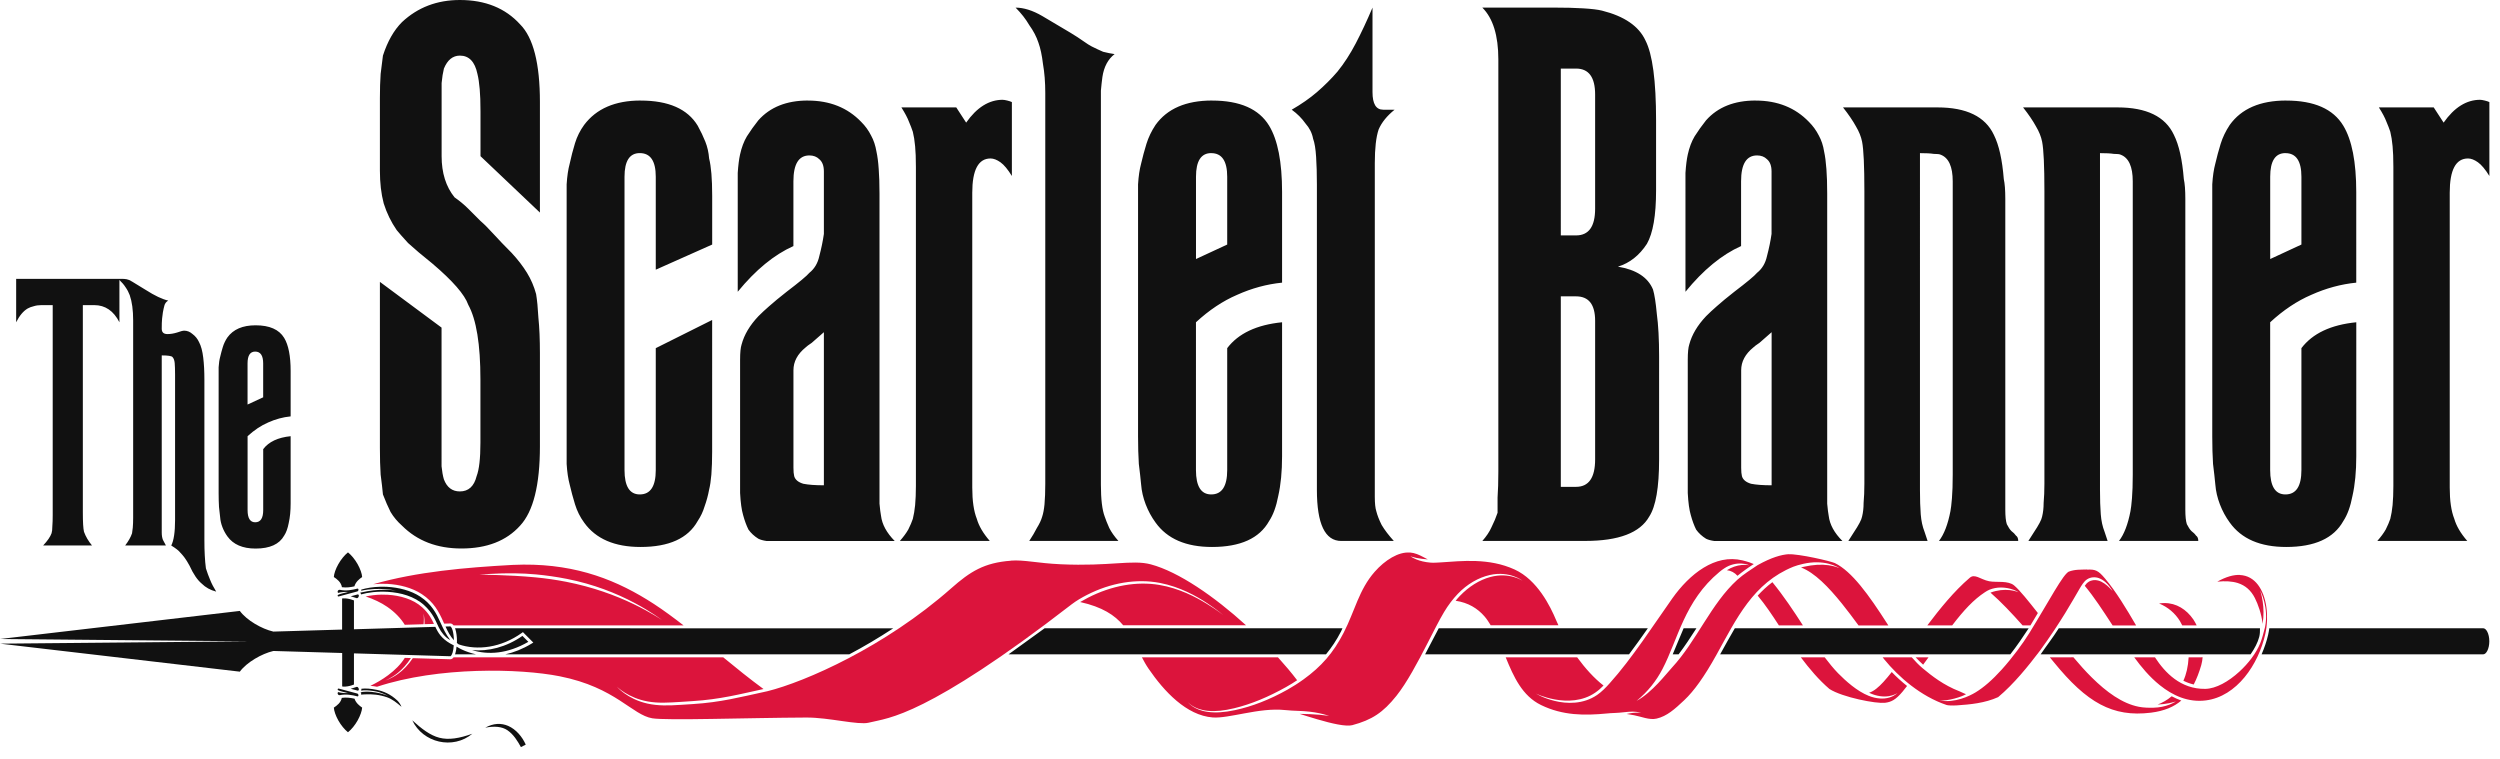<?xml version="1.0" encoding="UTF-8" standalone="no"?>
<svg xmlns="http://www.w3.org/2000/svg" width="280" height="85" viewBox="0 0 74.083 22.49">
  <style>
    path { fill: #111; }
    #banner { fill: #dc143c; }
  </style>
  <path id="wordmark" d="m 13.628,0 c -0.677,0 -1.249,0.218 -1.716,0.655 -0.241,0.241 -0.429,0.572 -0.565,0.993 -0.015,0.135 -0.038,0.316 -0.068,0.542 -0.015,0.211 -0.022,0.451 -0.022,0.722 v 2.145 c 0,0.361 0.037,0.685 0.113,0.971 0.09,0.286 0.218,0.549 0.384,0.79 0.06,0.075 0.173,0.203 0.338,0.384 0.181,0.166 0.421,0.369 0.722,0.61 0.602,0.512 0.956,0.918 1.061,1.219 0.241,0.437 0.361,1.174 0.361,2.213 v 1.874 c 0,0.467 -0.038,0.798 -0.113,0.993 -0.075,0.301 -0.241,0.452 -0.497,0.452 -0.226,0 -0.384,-0.12 -0.474,-0.361 -0.03,-0.105 -0.053,-0.233 -0.068,-0.384 V 13.23 9.708 L 11.257,8.353 v 4.922 c 0,0.301 0.007,0.564 0.022,0.79 0.03,0.226 0.053,0.421 0.068,0.587 0.075,0.196 0.151,0.369 0.226,0.519 0.09,0.151 0.204,0.286 0.339,0.406 0.452,0.452 1.038,0.677 1.761,0.677 0.753,0 1.333,-0.226 1.739,-0.677 0.391,-0.421 0.587,-1.204 0.587,-2.348 v -2.754 c 0,-0.421 -0.015,-0.775 -0.045,-1.061 -0.015,-0.286 -0.038,-0.52 -0.068,-0.7 C 15.825,8.489 15.735,8.278 15.615,8.083 15.494,7.887 15.344,7.691 15.163,7.496 14.952,7.285 14.772,7.097 14.621,6.931 14.471,6.766 14.343,6.638 14.237,6.547 L 13.876,6.186 C 13.756,6.066 13.62,5.953 13.469,5.848 13.214,5.532 13.086,5.125 13.086,4.628 V 3.003 2.461 c 0.015,-0.166 0.038,-0.308 0.068,-0.429 0.105,-0.256 0.263,-0.384 0.474,-0.384 0.271,0 0.444,0.181 0.519,0.542 0.03,0.12 0.053,0.271 0.068,0.452 0.015,0.166 0.023,0.384 0.023,0.655 V 4.628 L 15.999,6.299 V 3.025 c 0,-1.144 -0.196,-1.911 -0.587,-2.303 C 14.975,0.241 14.38,0 13.628,0 Z m 16.467,0.226 c 0.166,0.166 0.301,0.338 0.406,0.519 0.12,0.166 0.211,0.339 0.271,0.519 0.06,0.166 0.105,0.377 0.135,0.633 0.045,0.256 0.068,0.542 0.068,0.858 v 11.582 c 0,0.241 -0.008,0.444 -0.023,0.61 -0.015,0.151 -0.038,0.271 -0.068,0.361 -0.03,0.105 -0.083,0.218 -0.158,0.338 -0.06,0.12 -0.136,0.248 -0.226,0.384 h 2.642 c -0.12,-0.135 -0.211,-0.264 -0.271,-0.384 -0.06,-0.135 -0.105,-0.248 -0.135,-0.338 -0.075,-0.196 -0.113,-0.512 -0.113,-0.948 V 3.274 2.687 c 0.015,-0.166 0.03,-0.301 0.045,-0.407 0.045,-0.301 0.166,-0.526 0.361,-0.677 -0.105,-0.015 -0.219,-0.038 -0.339,-0.068 -0.105,-0.045 -0.218,-0.098 -0.338,-0.158 -0.06,-0.03 -0.143,-0.083 -0.249,-0.158 -0.105,-0.075 -0.233,-0.158 -0.383,-0.249 L 30.884,0.474 C 30.598,0.308 30.335,0.226 30.094,0.226 Z m 10.577,0 c -0.166,0.391 -0.332,0.745 -0.497,1.061 -0.166,0.316 -0.346,0.595 -0.542,0.836 -0.181,0.211 -0.384,0.414 -0.61,0.609 -0.211,0.181 -0.459,0.354 -0.745,0.519 0.166,0.12 0.301,0.256 0.407,0.407 0.12,0.135 0.196,0.286 0.226,0.451 0.045,0.12 0.075,0.301 0.09,0.542 0.015,0.226 0.023,0.497 0.023,0.813 v 9.054 c 0,1.008 0.241,1.513 0.722,1.513 h 1.558 c -0.151,-0.166 -0.271,-0.323 -0.361,-0.474 -0.075,-0.151 -0.128,-0.286 -0.158,-0.407 -0.03,-0.09 -0.045,-0.233 -0.045,-0.429 V 13.885 4.832 c 0,-0.437 0.037,-0.768 0.113,-0.994 0.09,-0.211 0.249,-0.406 0.474,-0.587 h -0.339 c -0.211,0 -0.316,-0.173 -0.316,-0.519 z m 3.255,0 c 0.316,0.316 0.474,0.828 0.474,1.535 v 12.214 c 0,0.301 -0.008,0.557 -0.023,0.768 v 0.452 c -0.045,0.135 -0.105,0.278 -0.18,0.429 -0.06,0.135 -0.151,0.271 -0.271,0.406 h 3.048 c 0.993,0 1.626,-0.241 1.897,-0.722 0.196,-0.301 0.293,-0.866 0.293,-1.693 V 10.566 c 0,-0.512 -0.023,-0.933 -0.068,-1.265 C 49.067,8.971 49.029,8.73 48.984,8.579 48.834,8.218 48.487,7.992 47.945,7.902 48.292,7.796 48.578,7.571 48.804,7.225 48.984,6.909 49.075,6.382 49.075,5.644 V 3.567 c 0,-1.174 -0.106,-1.965 -0.316,-2.371 -0.196,-0.421 -0.624,-0.715 -1.287,-0.881 -0.12,-0.03 -0.308,-0.053 -0.564,-0.068 -0.241,-0.015 -0.527,-0.022 -0.858,-0.022 z m 2.325,1.806 h 0.452 c 0.376,0 0.565,0.256 0.565,0.767 v 3.387 c 0,0.527 -0.189,0.79 -0.565,0.79 H 46.252 Z M 29.714,2.957 c -0.406,0 -0.768,0.226 -1.084,0.677 L 28.337,3.183 h -1.626 c 0.105,0.166 0.181,0.308 0.226,0.429 0.045,0.105 0.083,0.203 0.113,0.294 0.03,0.12 0.053,0.263 0.068,0.429 0.015,0.151 0.023,0.354 0.023,0.61 v 9.46 c 0,0.211 -0.008,0.399 -0.023,0.565 -0.015,0.151 -0.038,0.286 -0.068,0.406 -0.03,0.09 -0.075,0.196 -0.135,0.316 -0.06,0.105 -0.143,0.218 -0.249,0.338 h 2.664 c -0.196,-0.226 -0.324,-0.444 -0.384,-0.655 -0.09,-0.226 -0.135,-0.534 -0.135,-0.926 V 5.712 c 0,-0.677 0.181,-1.016 0.542,-1.016 0.09,0 0.188,0.038 0.294,0.113 0.105,0.075 0.218,0.211 0.338,0.406 V 3.025 c -0.03,-0.015 -0.075,-0.03 -0.135,-0.045 -0.06,-0.015 -0.105,-0.022 -0.135,-0.022 z m 43.783,0 c -0.406,0 -0.768,0.226 -1.084,0.677 l -0.294,-0.452 h -1.625 c 0.105,0.166 0.181,0.308 0.226,0.429 0.045,0.105 0.083,0.203 0.113,0.294 0.03,0.12 0.053,0.263 0.068,0.429 0.015,0.151 0.023,0.354 0.023,0.61 v 9.46 c 0,0.211 -0.008,0.399 -0.023,0.565 -0.015,0.151 -0.038,0.286 -0.068,0.406 -0.03,0.09 -0.075,0.196 -0.135,0.316 -0.06,0.105 -0.143,0.218 -0.249,0.338 h 2.664 c -0.196,-0.226 -0.324,-0.444 -0.384,-0.655 -0.09,-0.226 -0.135,-0.534 -0.135,-0.926 V 5.712 c 0,-0.677 0.18,-1.016 0.542,-1.016 0.09,0 0.188,0.038 0.294,0.113 0.105,0.075 0.219,0.211 0.339,0.406 V 3.025 c -0.03,-0.015 -0.075,-0.03 -0.135,-0.045 -0.06,-0.015 -0.105,-0.022 -0.135,-0.022 z m -54.516,0.022 c -0.753,0 -1.309,0.241 -1.671,0.722 -0.12,0.166 -0.211,0.346 -0.271,0.542 -0.06,0.196 -0.113,0.399 -0.158,0.609 -0.045,0.166 -0.075,0.369 -0.09,0.61 v 0.813 6.66 0.813 c 0.015,0.241 0.045,0.444 0.09,0.61 0.045,0.196 0.098,0.391 0.158,0.587 0.06,0.196 0.15,0.377 0.271,0.542 0.346,0.482 0.903,0.722 1.671,0.722 0.843,0 1.407,-0.256 1.693,-0.768 0.09,-0.135 0.158,-0.278 0.203,-0.429 0.06,-0.166 0.105,-0.331 0.135,-0.497 0.03,-0.12 0.053,-0.271 0.068,-0.452 0.015,-0.196 0.023,-0.422 0.023,-0.677 V 9.482 l -1.671,0.835 v 3.613 c 0,0.482 -0.158,0.722 -0.474,0.722 -0.301,0 -0.452,-0.241 -0.452,-0.722 V 5.237 c 0,-0.467 0.151,-0.7 0.452,-0.7 0.316,0 0.474,0.233 0.474,0.7 V 7.992 L 21.104,7.247 V 5.802 c 0,-0.256 -0.008,-0.474 -0.023,-0.655 -0.015,-0.181 -0.038,-0.331 -0.068,-0.452 C 20.999,4.515 20.961,4.349 20.901,4.199 20.841,4.048 20.766,3.89 20.675,3.725 20.374,3.228 19.81,2.98 18.982,2.98 Z m 4.958,0 c -0.632,0 -1.121,0.196 -1.468,0.587 -0.12,0.151 -0.233,0.308 -0.338,0.474 -0.09,0.151 -0.158,0.331 -0.204,0.542 -0.03,0.135 -0.053,0.316 -0.068,0.542 V 5.915 8.646 C 22.39,7.999 22.939,7.548 23.511,7.292 V 5.373 c 0,-0.512 0.158,-0.767 0.474,-0.767 0.12,0 0.218,0.037 0.294,0.113 0.09,0.075 0.135,0.196 0.135,0.361 v 1.852 c -0.03,0.211 -0.075,0.429 -0.135,0.655 -0.045,0.211 -0.143,0.376 -0.294,0.497 -0.075,0.09 -0.301,0.278 -0.677,0.564 -0.211,0.166 -0.383,0.308 -0.519,0.429 -0.12,0.105 -0.226,0.203 -0.316,0.294 -0.256,0.271 -0.421,0.55 -0.497,0.836 -0.03,0.09 -0.045,0.241 -0.045,0.452 v 0.79 2.1 1.061 c 0.015,0.286 0.045,0.504 0.09,0.655 0.045,0.166 0.098,0.309 0.158,0.429 0.075,0.105 0.173,0.196 0.294,0.271 0.06,0.03 0.143,0.053 0.248,0.068 h 0.384 3.409 C 26.273,15.789 26.138,15.54 26.107,15.284 26.092,15.209 26.077,15.089 26.062,14.923 V 14.246 5.734 c 0,-0.286 -0.008,-0.527 -0.023,-0.722 C 26.025,4.801 26.002,4.628 25.972,4.492 25.942,4.312 25.889,4.154 25.814,4.018 25.739,3.868 25.641,3.732 25.52,3.612 25.114,3.19 24.587,2.98 23.94,2.98 Z m 11.975,0 c -0.768,0 -1.325,0.241 -1.671,0.722 -0.12,0.181 -0.211,0.369 -0.271,0.564 -0.06,0.196 -0.113,0.391 -0.158,0.587 -0.045,0.166 -0.075,0.369 -0.09,0.61 v 0.813 6.66 c 0,0.301 0.008,0.572 0.023,0.813 0.03,0.241 0.053,0.444 0.068,0.61 0.015,0.196 0.06,0.391 0.135,0.587 0.075,0.196 0.173,0.377 0.294,0.542 0.346,0.482 0.903,0.722 1.671,0.722 0.843,0 1.407,-0.256 1.693,-0.768 0.12,-0.181 0.211,-0.429 0.271,-0.745 0.075,-0.331 0.113,-0.723 0.113,-1.174 V 9.55 c -0.753,0.075 -1.295,0.331 -1.626,0.767 v 3.613 c 0,0.482 -0.158,0.722 -0.474,0.722 -0.301,0 -0.452,-0.241 -0.452,-0.722 V 9.55 c 0.391,-0.361 0.798,-0.632 1.22,-0.813 0.436,-0.196 0.881,-0.316 1.332,-0.361 V 5.689 c 0,-0.888 -0.128,-1.543 -0.384,-1.964 -0.301,-0.497 -0.866,-0.745 -1.693,-0.745 z m 16.11,0 c -0.632,0 -1.121,0.196 -1.468,0.587 -0.12,0.151 -0.233,0.308 -0.338,0.474 -0.09,0.151 -0.158,0.331 -0.204,0.542 -0.03,0.135 -0.053,0.316 -0.068,0.542 V 5.915 8.646 c 0.527,-0.647 1.077,-1.099 1.648,-1.354 V 5.373 c 0,-0.512 0.158,-0.767 0.474,-0.767 0.12,0 0.218,0.037 0.294,0.113 0.09,0.075 0.135,0.196 0.135,0.361 v 1.852 c -0.03,0.211 -0.075,0.429 -0.135,0.655 -0.045,0.211 -0.143,0.376 -0.294,0.497 -0.075,0.09 -0.301,0.278 -0.677,0.564 -0.211,0.166 -0.384,0.308 -0.519,0.429 -0.12,0.105 -0.226,0.203 -0.316,0.294 -0.256,0.271 -0.421,0.55 -0.497,0.836 -0.03,0.09 -0.045,0.241 -0.045,0.452 v 0.79 2.1 1.061 c 0.015,0.286 0.045,0.504 0.09,0.655 0.045,0.166 0.098,0.309 0.158,0.429 0.075,0.105 0.173,0.196 0.294,0.271 0.06,0.03 0.143,0.053 0.249,0.068 h 0.383 3.41 c -0.241,-0.241 -0.377,-0.489 -0.407,-0.745 -0.015,-0.075 -0.03,-0.196 -0.045,-0.361 V 14.246 5.734 c 0,-0.286 -0.008,-0.527 -0.023,-0.722 -0.015,-0.211 -0.038,-0.384 -0.068,-0.519 C 54.027,4.312 53.974,4.154 53.899,4.018 53.823,3.868 53.725,3.732 53.605,3.612 53.199,3.19 52.672,2.98 52.025,2.98 Z m 15.723,0 c -0.768,0 -1.325,0.241 -1.671,0.722 -0.12,0.181 -0.211,0.369 -0.271,0.564 -0.06,0.196 -0.113,0.391 -0.158,0.587 -0.045,0.166 -0.075,0.369 -0.09,0.61 v 0.813 6.66 c 0,0.301 0.008,0.572 0.023,0.813 0.03,0.241 0.053,0.444 0.068,0.61 0.015,0.196 0.06,0.391 0.135,0.587 0.075,0.196 0.173,0.377 0.294,0.542 0.346,0.482 0.903,0.722 1.671,0.722 0.843,0 1.407,-0.256 1.693,-0.768 0.12,-0.181 0.211,-0.429 0.271,-0.745 0.075,-0.331 0.113,-0.723 0.113,-1.174 V 9.55 c -0.753,0.075 -1.295,0.331 -1.626,0.767 v 3.613 c 0,0.482 -0.158,0.722 -0.474,0.722 -0.301,0 -0.452,-0.241 -0.452,-0.722 V 9.55 c 0.391,-0.361 0.798,-0.632 1.219,-0.813 0.437,-0.196 0.881,-0.316 1.332,-0.361 V 5.689 c 0,-0.888 -0.128,-1.543 -0.384,-1.964 C 69.14,3.228 68.576,2.98 67.748,2.98 Z M 54.615,3.183 c 0.166,0.211 0.294,0.399 0.384,0.564 0.09,0.151 0.151,0.301 0.181,0.452 0.045,0.226 0.068,0.715 0.068,1.468 v 8.67 c 0,0.211 -0.008,0.399 -0.023,0.565 0,0.151 -0.015,0.286 -0.045,0.406 -0.015,0.09 -0.098,0.249 -0.249,0.474 l -0.158,0.248 h 2.348 l -0.09,-0.271 c -0.06,-0.151 -0.098,-0.324 -0.113,-0.519 -0.015,-0.196 -0.023,-0.436 -0.023,-0.722 V 4.538 c 0.181,0 0.316,0.007 0.406,0.022 0.105,0 0.174,0.008 0.204,0.023 0.241,0.09 0.361,0.354 0.361,0.79 v 8.692 c 0,0.286 -0.008,0.52 -0.023,0.7 -0.015,0.181 -0.03,0.308 -0.045,0.383 -0.075,0.391 -0.188,0.685 -0.339,0.881 h 2.348 c 0,-0.075 -0.023,-0.128 -0.068,-0.158 -0.03,-0.045 -0.075,-0.09 -0.135,-0.135 -0.045,-0.045 -0.09,-0.113 -0.135,-0.203 -0.03,-0.09 -0.045,-0.233 -0.045,-0.429 V 6.773 5.892 c 0,-0.256 -0.015,-0.452 -0.045,-0.587 -0.045,-0.572 -0.143,-1.008 -0.294,-1.309 C 58.83,3.454 58.273,3.183 57.415,3.183 Z m 5.336,0 c 0.166,0.211 0.293,0.399 0.383,0.564 0.09,0.151 0.151,0.301 0.181,0.452 0.045,0.226 0.068,0.715 0.068,1.468 v 8.67 c 0,0.211 -0.008,0.399 -0.023,0.565 0,0.151 -0.015,0.286 -0.045,0.406 -0.015,0.09 -0.098,0.249 -0.249,0.474 l -0.158,0.248 h 2.348 l -0.09,-0.271 c -0.06,-0.151 -0.098,-0.324 -0.113,-0.519 -0.015,-0.196 -0.023,-0.436 -0.023,-0.722 V 4.538 c 0.181,0 0.316,0.007 0.407,0.022 0.105,0 0.173,0.008 0.203,0.023 0.241,0.09 0.361,0.354 0.361,0.79 v 8.692 c 0,0.286 -0.008,0.52 -0.023,0.7 -0.015,0.181 -0.03,0.308 -0.045,0.383 -0.075,0.391 -0.188,0.685 -0.339,0.881 h 2.349 c 0,-0.075 -0.023,-0.128 -0.068,-0.158 -0.03,-0.045 -0.076,-0.09 -0.136,-0.135 -0.045,-0.045 -0.09,-0.113 -0.135,-0.203 -0.03,-0.09 -0.045,-0.233 -0.045,-0.429 V 6.773 5.892 c 0,-0.256 -0.015,-0.452 -0.045,-0.587 -0.045,-0.572 -0.143,-1.008 -0.294,-1.309 C 64.166,3.454 63.609,3.183 62.751,3.183 Z M 35.892,4.538 c 0.316,0 0.474,0.233 0.474,0.7 v 2.009 L 35.441,7.676 V 5.237 c 0,-0.467 0.151,-0.7 0.452,-0.7 z m 31.833,0 c 0.316,0 0.474,0.233 0.474,0.7 v 2.009 L 67.274,7.676 V 5.237 c 0,-0.467 0.151,-0.7 0.452,-0.7 z M 0.478,8.263 v 1.287 c 0.098,-0.196 0.211,-0.331 0.339,-0.407 0.053,-0.03 0.113,-0.053 0.18,-0.068 C 1.065,9.053 1.14,9.042 1.223,9.042 h 0.338 v 6.22 c 0,0.128 -0.003,0.241 -0.011,0.338 0,0.09 -0.008,0.158 -0.023,0.203 -0.038,0.105 -0.121,0.226 -0.249,0.361 H 2.725 C 2.62,16.037 2.54,15.902 2.488,15.759 2.465,15.661 2.454,15.469 2.454,15.183 V 9.042 h 0.339 c 0.324,0 0.572,0.169 0.745,0.508 V 8.297 c 0.074,0.071 0.136,0.143 0.181,0.214 0.053,0.075 0.094,0.154 0.125,0.237 0.068,0.196 0.101,0.444 0.101,0.745 v 5.848 c 0,0.113 -0.004,0.211 -0.011,0.294 -0.007,0.075 -0.015,0.131 -0.022,0.169 -0.038,0.113 -0.106,0.233 -0.204,0.361 h 1.208 c -0.03,-0.053 -0.06,-0.109 -0.09,-0.169 -0.023,-0.06 -0.034,-0.132 -0.034,-0.214 v -5.25 c 0.181,0 0.286,0.016 0.316,0.046 0.038,0.038 0.06,0.097 0.068,0.18 0.007,0.083 0.011,0.197 0.011,0.34 v 4.312 c 3.1e-6,0.354 -0.037,0.605 -0.113,0.756 0.135,0.083 0.226,0.154 0.271,0.214 0.038,0.038 0.079,0.086 0.124,0.146 0.045,0.06 0.094,0.14 0.147,0.238 0.113,0.248 0.233,0.425 0.361,0.531 0.113,0.113 0.256,0.192 0.429,0.237 -0.075,-0.12 -0.136,-0.238 -0.181,-0.351 -0.045,-0.105 -0.086,-0.218 -0.124,-0.338 -0.015,-0.113 -0.027,-0.24 -0.034,-0.383 -0.008,-0.135 -0.011,-0.286 -0.011,-0.451 v -4.753 c 0,-0.248 -0.011,-0.467 -0.034,-0.655 C 5.999,10.405 5.958,10.25 5.897,10.137 5.852,10.04 5.788,9.96 5.706,9.9 5.63,9.832 5.547,9.799 5.457,9.799 c -0.038,0 -0.109,0.018 -0.214,0.056 -0.098,0.03 -0.192,0.045 -0.282,0.045 -0.113,0 -0.169,-0.053 -0.169,-0.158 0,-0.128 0.003,-0.229 0.011,-0.304 0.007,-0.075 0.015,-0.136 0.023,-0.181 0.015,-0.083 0.03,-0.15 0.045,-0.203 0.015,-0.06 0.052,-0.109 0.113,-0.147 C 4.81,8.869 4.588,8.764 4.317,8.591 L 3.911,8.343 c -0.06,-0.038 -0.113,-0.06 -0.158,-0.068 -0.045,-0.008 -0.094,-0.012 -0.147,-0.012 h -0.069 z M 46.252,8.782 h 0.452 c 0.376,0 0.565,0.241 0.565,0.723 v 4.109 c 0,0.542 -0.189,0.813 -0.565,0.813 H 46.252 Z M 7.573,9.64 c -0.384,0 -0.663,0.12 -0.836,0.361 -0.06,0.09 -0.105,0.184 -0.135,0.282 -0.03,0.098 -0.056,0.196 -0.079,0.294 -0.023,0.083 -0.037,0.184 -0.045,0.305 v 0.406 3.33 c 0,0.151 0.004,0.286 0.011,0.407 0.015,0.12 0.026,0.222 0.034,0.305 0.007,0.098 0.03,0.196 0.068,0.294 0.038,0.098 0.087,0.188 0.147,0.271 0.173,0.241 0.452,0.361 0.836,0.361 0.421,0 0.703,-0.128 0.846,-0.384 0.06,-0.09 0.105,-0.215 0.135,-0.373 0.038,-0.166 0.057,-0.361 0.057,-0.587 v -1.986 c -0.376,0.038 -0.647,0.165 -0.813,0.383 v 1.807 c 0,0.241 -0.079,0.361 -0.237,0.361 -0.151,0 -0.226,-0.12 -0.226,-0.361 v -2.19 c 0.196,-0.181 0.399,-0.316 0.61,-0.407 0.218,-0.098 0.44,-0.158 0.666,-0.18 v -1.344 c 0,-0.444 -0.064,-0.771 -0.192,-0.982 C 8.269,9.764 7.987,9.64 7.573,9.64 Z M 24.414,9.843 v 4.538 c -0.256,0 -0.459,-0.015 -0.609,-0.045 -0.151,-0.045 -0.241,-0.12 -0.271,-0.226 -0.015,-0.06 -0.022,-0.143 -0.022,-0.248 v -0.384 -2.506 c 0,-0.256 0.12,-0.481 0.361,-0.677 0.03,-0.03 0.09,-0.075 0.18,-0.135 0.09,-0.075 0.211,-0.181 0.361,-0.316 z m 28.085,0 v 4.538 c -0.256,0 -0.459,-0.015 -0.609,-0.045 -0.151,-0.045 -0.241,-0.12 -0.271,-0.226 -0.015,-0.06 -0.022,-0.143 -0.022,-0.248 v -0.384 -2.506 c 0,-0.256 0.12,-0.481 0.361,-0.677 0.03,-0.03 0.09,-0.075 0.18,-0.135 0.09,-0.075 0.211,-0.181 0.361,-0.316 z M 7.561,10.419 c 0.158,0 0.237,0.117 0.237,0.35 v 1.005 L 7.335,11.988 v -1.219 c 0,-0.233 0.075,-0.35 0.226,-0.35 z m 2.75,5.95 c -0.103,0.082 -0.207,0.21 -0.285,0.348 -0.08,0.141 -0.129,0.286 -0.134,0.382 0.044,0.029 0.097,0.066 0.144,0.116 0.046,0.049 0.084,0.111 0.096,0.186 0.129,0.018 0.249,0.002 0.369,-0.025 0.039,-0.134 0.147,-0.22 0.23,-0.276 -0.005,-0.096 -0.055,-0.241 -0.135,-0.383 -0.078,-0.138 -0.182,-0.266 -0.285,-0.348 z m 0.745,0.943 v 5.29e-4 c 7.94e-4,-2.3e-4 0.002,-2.17e-4 0.003,-5.29e-4 -7.94e-4,9e-5 -0.002,-7.9e-5 -0.003,0 z m 0.204,0.075 v 5.29e-4 c -0.207,0.006 -0.399,0.037 -0.554,0.084 2.64e-4,0.011 -7.94e-4,0.023 -0.004,0.034 0.529,-0.117 1.031,-0.005 1.031,-0.005 0,0 -0.131,-0.021 -0.328,-0.023 -0.209,-0.002 -0.447,0.02 -0.714,0.081 -0.006,0.001 -0.011,0.003 -0.017,0.004 v 5.29e-4 c 0.015,0.015 0.021,0.035 0.026,0.051 0.197,-0.056 0.479,-0.095 0.793,-0.076 0.378,0.024 0.785,0.13 1.077,0.397 0.271,0.248 0.34,0.473 0.434,0.661 0.064,0.13 0.19,0.3 0.336,0.37 -0.118,-0.155 -0.209,-0.34 -0.289,-0.519 -0.122,-0.271 -0.261,-0.544 -0.599,-0.767 -0.277,-0.182 -0.636,-0.271 -0.98,-0.29 -0.072,-0.004 -0.143,-0.004 -0.212,-0.003 z m -0.664,0.055 c -0.164,0.041 -0.335,0.077 -0.531,0.036 -0.059,-0.002 -0.079,0.074 -0.041,0.092 0.04,-0.015 0.081,-0.018 0.115,-0.022 0.099,-0.012 0.173,-0.005 0.173,-0.005 0,0 -0.072,0.015 -0.166,0.041 -0.042,0.012 -0.091,0.023 -0.129,0.044 -0.009,0.005 -0.012,0.014 -0.012,0.022 2.4e-5,0.001 -2.3e-5,0.001 0,0.002 5.3e-4,0.015 0.013,0.029 0.032,0.023 l 0.55,-0.148 c 0.046,-0.013 0.047,-0.084 0.01,-0.084 z m 0.006,0.172 -0.211,0.057 c 0.02,0.005 0.038,0.01 0.055,0.016 0.039,0.014 0.109,0.036 0.127,0.04 0.051,0.004 0.09,-0.107 0.029,-0.113 z m 0.231,0.06 v 5.3e-4 c 2.59e-4,-6.1e-5 7.94e-4,5.8e-5 0.001,0 -2.64e-4,-1.22e-4 -7.94e-4,-2.28e-4 -0.001,-5.3e-4 z m -0.671,0.056 v 5.29e-4 l -0.025,0.007 v 0.919 l -2.036,0.06 -0.006,-0.001 C 7.757,18.637 7.312,18.384 7.106,18.104 L 5.1673124e-4,18.936 7.389,19.005 0,19.074 7.106,19.904 c 0.206,-0.279 0.652,-0.533 0.991,-0.612 l 0.006,-0.001 2.036,0.06 v 0.989 l 0.025,0.007 c 0.103,0.005 0.189,-0.016 0.258,-0.038 0.024,-0.008 0.046,-0.016 0.066,-0.023 v -0.924 l 2.858,0.085 c 0.002,0 0.011,-0.002 0.024,-0.02 0.014,-0.018 0.029,-0.05 0.042,-0.091 0.017,-0.055 0.027,-0.13 0.034,-0.211 -0.306,-0.148 -0.431,-0.315 -0.518,-0.491 -0.01,-0.019 -0.019,-0.039 -0.028,-0.058 l -2.412,0.072 v -0.855 c -0.02,-0.007 -0.042,-0.015 -0.066,-0.023 -0.069,-0.022 -0.155,-0.043 -0.258,-0.038 z m 3.182,0.832 v 5.29e-4 l -0.143,0.004 c 0.069,0.15 0.141,0.289 0.249,0.406 -0.003,-0.117 -0.017,-0.223 -0.04,-0.298 -0.013,-0.041 -0.028,-0.073 -0.042,-0.091 -0.014,-0.018 -0.022,-0.021 -0.024,-0.021 z m 0.139,0.057 c 0.004,0.01 0.007,0.018 0.011,0.028 0.029,0.094 0.047,0.219 0.047,0.357 0,0.017 -0.002,0.033 -0.003,0.05 0.018,0.015 0.035,0.029 0.055,0.042 0.55,0.186 1.256,0.102 1.872,-0.342 l 0.03,-0.022 0.308,0.31 -0.048,0.029 c -0.268,0.163 -0.529,0.264 -0.779,0.319 H 25.168 c 0.421,-0.222 0.86,-0.482 1.302,-0.771 z m 17.471,0 c -0.107,0.079 -0.194,0.139 -0.296,0.214 -0.205,0.15 -0.4,0.291 -0.588,0.425 -0.058,0.041 -0.127,0.093 -0.183,0.132 h 9.407 c 0.165,-0.201 0.313,-0.42 0.447,-0.682 0.015,-0.03 0.026,-0.06 0.04,-0.089 z m 11.68,0 c -0.085,0.162 -0.169,0.319 -0.262,0.5 -0.046,0.089 -0.094,0.18 -0.141,0.271 h 6.043 c 0.193,-0.258 0.372,-0.507 0.556,-0.771 z m 7.257,0 c -0.113,0.261 -0.216,0.52 -0.323,0.771 h 0.175 c 0.186,-0.245 0.357,-0.507 0.527,-0.771 z m 1.517,0 c -0.146,0.248 -0.287,0.506 -0.434,0.771 h 8.599 c 0.202,-0.259 0.369,-0.506 0.543,-0.771 -0.122,0 -0.185,0.003 -0.222,0 z m 9.6,0 c -0.188,0.298 -0.368,0.523 -0.536,0.771 h 1.01 5.211 c 0.12,-0.173 0.212,-0.35 0.255,-0.514 0.021,-0.08 0.025,-0.167 0.023,-0.257 z m 6.239,0 c -0.009,0.063 -0.019,0.125 -0.033,0.187 -0.044,0.195 -0.112,0.392 -0.195,0.584 h 2.437 2.367 1.764 c 0.04,0 0.084,-0.032 0.12,-0.102 0.036,-0.07 0.06,-0.171 0.06,-0.284 0,-0.113 -0.024,-0.214 -0.06,-0.284 -0.036,-0.07 -0.081,-0.102 -0.12,-0.102 h -1.764 -2.367 z m -51.766,0.225 c -0.482,0.336 -1.015,0.466 -1.494,0.421 0.472,0.146 1.045,0.116 1.669,-0.245 z m -1.953,0.319 c -0.007,0.074 -0.017,0.143 -0.035,0.198 -0.003,0.01 -0.007,0.018 -0.011,0.028 v 5.29e-4 h 0.619 c -0.144,-0.033 -0.281,-0.079 -0.408,-0.138 -0.056,-0.026 -0.106,-0.053 -0.151,-0.082 -0.005,-0.003 -0.009,-0.005 -0.014,-0.007 z M 10.573,20.353 v 5.29e-4 c -0.017,0.004 -0.088,0.026 -0.127,0.04 -0.017,0.006 -0.036,0.012 -0.055,0.017 l 0.211,0.056 c 0.061,-0.006 0.021,-0.117 -0.029,-0.113 z m -0.537,0.052 c -0.019,-0.003 -0.03,0.01 -0.031,0.024 2.4e-5,0.001 0,7.94e-4 0,0.002 9.8e-5,0.008 0.004,0.017 0.012,0.022 0.038,0.021 0.087,0.032 0.129,0.044 0.093,0.026 0.166,0.04 0.166,0.04 0,0 -0.074,0.007 -0.173,-0.005 -0.035,-0.004 -0.076,-0.008 -0.115,-0.023 -0.038,0.018 -0.018,0.095 0.041,0.092 0.195,-0.041 0.367,-0.005 0.531,0.036 0.037,-7.94e-4 0.036,-0.072 -0.01,-0.085 z m 0.873,5.29e-4 v 5.29e-4 c -0.074,-0.005 -0.139,-0.003 -0.201,0.004 0.002,0.009 0.003,0.031 -0.007,0.056 0.059,-0.01 0.105,-0.013 0.161,-0.01 0.046,0.003 0.103,0.005 0.213,0.022 0.063,0.01 0.127,0.024 0.18,0.041 0.152,0.051 0.243,0.103 0.243,0.103 0,0 -0.097,-0.041 -0.25,-0.079 -0.073,-0.018 -0.157,-0.031 -0.244,-0.04 -0.088,-0.009 -0.122,-0.006 -0.168,-0.006 -0.058,0.003 -0.106,0.003 -0.152,0.024 0.02,0.009 0.021,0.047 0.019,0.066 0.023,-0.004 0.032,-0.007 0.099,-0.01 0.232,-0.012 0.445,0.009 0.67,0.087 0.144,0.05 0.283,0.159 0.425,0.282 -0.022,-0.061 -0.078,-0.144 -0.119,-0.183 -0.204,-0.193 -0.409,-0.277 -0.609,-0.319 -0.101,-0.021 -0.184,-0.033 -0.258,-0.038 z m -0.589,0.27 c -0.062,-0.005 -0.126,-0.005 -0.192,0.005 -0.014,0.069 -0.049,0.127 -0.092,0.173 -0.047,0.05 -0.099,0.086 -0.144,0.116 0.006,0.096 0.054,0.241 0.134,0.382 0.078,0.138 0.182,0.266 0.285,0.348 0.103,-0.082 0.207,-0.21 0.285,-0.348 0.08,-0.142 0.129,-0.287 0.135,-0.383 -0.08,-0.054 -0.185,-0.137 -0.226,-0.263 -0.061,-0.014 -0.122,-0.025 -0.184,-0.03 z m 1.895,0.668 c 0.316,0.672 1.208,0.878 1.781,0.4 -0.377,0.134 -0.694,0.192 -0.979,0.118 -0.267,-0.069 -0.522,-0.261 -0.803,-0.518 z m 2.521,0.109 v 5.3e-4 c -0.114,0.007 -0.234,0.042 -0.358,0.111 0.273,-0.053 0.498,-0.033 0.656,0.074 0.186,0.126 0.302,0.321 0.402,0.501 l 0.143,-0.073 c -0.103,-0.233 -0.287,-0.453 -0.521,-0.555 -0.1,-0.043 -0.208,-0.064 -0.321,-0.058 z" />
  <path id="banner" d="m 41.775,16.375 c -0.331,-0.028 -0.734,0.222 -1.039,0.57 -0.466,0.53 -0.587,1.158 -0.918,1.804 -0.304,0.594 -0.664,1.005 -1.192,1.385 -0.15,0.109 -0.332,0.224 -0.472,0.302 -0.528,0.296 -1.051,0.501 -1.563,0.609 -0.306,0.065 -0.564,0.083 -0.799,0.051 -0.436,-0.059 -0.593,-0.291 -0.593,-0.291 0,0 0.17,0.219 0.596,0.26 0.233,0.022 0.481,-0.005 0.782,-0.078 0.504,-0.122 1.009,-0.334 1.533,-0.627 0.132,-0.074 0.242,-0.143 0.328,-0.202 -0.167,-0.221 -0.362,-0.45 -0.568,-0.679 h -4.032 c 0.059,0.112 0.12,0.225 0.197,0.337 0.457,0.668 1.121,1.386 1.902,1.445 0.237,0.018 0.574,-0.054 0.951,-0.123 0.377,-0.069 0.796,-0.139 1.206,-0.095 0.118,0.012 0.261,0.02 0.371,0.023 0.245,0.007 0.457,0.033 0.64,0.072 0.172,0.037 0.282,0.079 0.282,0.079 0,0 -0.116,-0.02 -0.288,-0.036 -0.195,-0.017 -0.353,-0.02 -0.591,-0.027 0.158,0.049 0.338,0.107 0.528,0.162 0.208,0.061 0.422,0.118 0.606,0.152 0.185,0.035 0.342,0.045 0.429,0.022 0.582,-0.156 0.912,-0.372 1.309,-0.869 0.312,-0.391 0.629,-0.99 0.914,-1.544 0.183,-0.355 0.349,-0.691 0.5,-0.942 0.118,-0.196 0.256,-0.381 0.406,-0.537 0.277,-0.289 0.609,-0.481 0.947,-0.558 0.295,-0.067 0.55,-0.023 0.719,0.039 0.169,0.061 0.251,0.131 0.251,0.131 0,10e-6 -0.089,-0.062 -0.258,-0.111 -0.171,-0.05 -0.418,-0.076 -0.698,5.29e-4 -0.322,0.088 -0.632,0.282 -0.899,0.559 -0.044,0.046 -0.087,0.094 -0.127,0.144 0.376,0.057 0.651,0.227 0.857,0.465 0.069,0.079 0.126,0.17 0.182,0.261 h 2.007 c -0.022,-0.048 -0.045,-0.096 -0.065,-0.144 -0.174,-0.418 -0.559,-1.199 -1.231,-1.507 -0.763,-0.349 -1.57,-0.252 -2.183,-0.212 -0.104,0.007 -0.22,0.015 -0.315,0.007 -0.163,-0.014 -0.304,-0.048 -0.419,-0.096 -0.109,-0.045 -0.172,-0.092 -0.172,-0.092 0,0 0.073,0.027 0.184,0.05 0.106,0.022 0.208,0.032 0.331,0.043 -0.048,-0.024 -0.095,-0.049 -0.14,-0.073 -0.119,-0.063 -0.236,-0.119 -0.397,-0.133 z m 11.234,0.047 c -0.224,0.014 -0.517,0.098 -0.923,0.324 h -5.29e-4 c -0.202,0.137 -0.42,0.271 -0.598,0.431 -0.787,0.714 -1.206,1.814 -1.947,2.613 -0.166,0.179 -0.58,0.728 -1.043,0.98 0.336,-0.276 0.582,-0.59 0.767,-0.943 0.459,-0.878 0.65,-2.017 1.687,-2.877 0.044,-0.039 0.097,-0.076 0.144,-0.107 0.172,-0.117 0.36,-0.151 0.51,-0.143 0.145,0.008 0.233,0.052 0.233,0.052 0,0 -0.095,-0.022 -0.232,-0.008 -0.135,0.013 -0.285,0.06 -0.433,0.153 0.124,0.014 0.23,0.073 0.314,0.166 0.133,-0.111 0.348,-0.264 0.483,-0.348 -0.074,-0.034 -0.169,-0.069 -0.335,-0.109 -0.408,-0.099 -0.798,0.002 -1.152,0.218 -0.355,0.216 -0.672,0.549 -0.927,0.908 -0.536,0.758 -1.2,1.788 -1.852,2.511 -0.11,0.125 -0.247,0.263 -0.376,0.351 -0.414,0.283 -0.903,0.265 -1.259,0.177 -0.355,-0.087 -0.555,-0.219 -0.555,-0.219 0,0 0.212,0.112 0.564,0.176 0.355,0.065 0.819,0.06 1.199,-0.206 0.086,-0.059 0.166,-0.129 0.24,-0.207 -0.276,-0.214 -0.542,-0.509 -0.78,-0.835 h -2.118 c 0.236,0.579 0.49,1.142 1.047,1.413 0.647,0.315 1.292,0.313 1.952,0.25 0.075,-0.007 0.143,-0.013 0.211,-0.014 0.196,-0.004 0.402,-0.043 0.554,-0.041 0.153,0.002 0.249,0.037 0.249,0.037 0,0 -0.1,-0.017 -0.247,5.29e-4 -0.054,0.006 -0.117,0.019 -0.183,0.032 0.073,0.012 0.146,0.024 0.217,0.037 0.213,0.039 0.46,0.15 0.672,0.1 0.304,-0.071 0.534,-0.277 0.82,-0.547 0.286,-0.27 0.589,-0.688 0.951,-1.34 0.599,-1.08 1.09,-2.13 2.279,-2.613 0.045,-0.018 0.089,-0.032 0.133,-0.045 0.054,-0.015 0.108,-0.029 0.162,-0.041 0.284,-0.065 0.545,-0.056 0.756,-0.002 0.2,0.051 0.314,0.129 0.314,0.129 0,0 -0.125,-0.058 -0.322,-0.086 -0.212,-0.03 -0.452,-0.017 -0.728,0.045 -0.028,0.006 -0.057,0.014 -0.086,0.021 0.407,0.157 0.813,0.578 1.21,1.069 0.168,0.208 0.333,0.43 0.495,0.65 h 0.883 c -0.009,-0.015 -0.019,-0.029 -0.028,-0.044 -0.553,-0.865 -1.055,-1.561 -1.558,-1.805 -0.019,-0.009 -0.106,-0.037 -0.218,-0.066 -0.112,-0.029 -0.253,-0.061 -0.4,-0.092 -0.294,-0.061 -0.615,-0.111 -0.747,-0.103 z m -23.054,0.194 v 5.29e-4 c -0.787,0.057 -1.205,0.319 -1.769,0.818 -1.964,1.735 -4.329,2.772 -5.447,3.049 -0.028,0.007 -0.057,0.013 -0.082,0.018 -0.714,0.154 -1.295,0.311 -2.13,0.363 -0.121,0.007 -0.235,0.015 -0.345,0.022 -0.36,0.024 -0.684,0.034 -1.001,-0.038 -0.6,-0.136 -0.903,-0.501 -0.903,-0.501 0,0 0.333,0.335 0.915,0.439 0.312,0.057 0.622,0.036 0.983,0.013 0.11,-0.007 0.225,-0.016 0.346,-0.023 0.823,-0.051 1.394,-0.205 2.103,-0.358 -0.418,-0.306 -0.808,-0.623 -1.193,-0.939 h -7.992 c -1.96e-4,0 -2.17e-4,0.001 -5.29e-4,0.001 -0.023,0.031 -0.055,0.056 -0.095,0.056 h -5.3e-4 l -1.111,-0.033 c -0.131,0.196 -0.283,0.354 -0.438,0.465 -0.212,0.151 -0.381,0.196 -0.381,0.196 0,0 0.165,-0.058 0.366,-0.217 0.141,-0.112 0.277,-0.264 0.397,-0.447 l -0.182,-0.005 c -0.12,0.194 -0.296,0.365 -0.492,0.512 -0.177,0.133 -0.355,0.232 -0.528,0.317 0.065,0.003 0.131,0.015 0.197,0.027 1.823,-0.604 4.239,-0.543 5.412,-0.311 0.837,0.166 1.373,0.455 1.777,0.714 0.403,0.259 0.673,0.483 0.97,0.532 0.098,0.016 0.328,0.025 0.638,0.027 0.31,0.002 0.703,-0.002 1.137,-0.009 0.869,-0.013 1.905,-0.037 2.784,-0.041 0.346,-0.002 0.73,0.057 1.068,0.105 0.338,0.049 0.634,0.084 0.778,0.049 0.322,-0.079 0.731,-0.115 1.627,-0.564 0.881,-0.441 2.233,-1.273 4.396,-2.947 0.135,-0.104 0.302,-0.2 0.444,-0.273 0.713,-0.367 1.48,-0.491 2.166,-0.36 0.597,0.115 1.087,0.393 1.395,0.596 0.318,0.21 0.487,0.36 0.487,0.36 0,0 -0.175,-0.143 -0.499,-0.342 -0.313,-0.192 -0.806,-0.454 -1.394,-0.553 -0.673,-0.115 -1.418,0.019 -2.116,0.377 -0.077,0.04 -0.155,0.083 -0.234,0.129 0.658,0.146 1.028,0.391 1.276,0.689 h 3.64 c -0.938,-0.853 -1.997,-1.584 -2.821,-1.805 -0.554,-0.148 -1.209,0.064 -2.667,-0.003 -0.704,-0.032 -1.082,-0.137 -1.484,-0.108 z m -14.443,0.115 v 5.29e-4 c -0.107,5.29e-4 -0.216,0.004 -0.327,0.009 -1.392,0.077 -2.82,0.199 -4.126,0.572 0.133,-0.014 0.273,-0.018 0.418,-0.01 0.355,0.02 0.728,0.11 1.023,0.304 0.357,0.235 0.508,0.531 0.631,0.805 0.011,0.024 0.021,0.046 0.031,0.069 l 0.182,-0.005 h 5.29e-4 c 0.04,0 0.072,0.025 0.095,0.056 1.98e-4,0 2.06e-4,0.001 5.29e-4,0.001 h 6.816 c -0.288,-0.223 -0.578,-0.439 -0.879,-0.635 -1.065,-0.692 -2.255,-1.176 -3.864,-1.166 z m 46.332,0.145 c -0.187,0.007 -0.357,-0.006 -0.542,0.065 -0.023,0.009 -0.087,0.068 -0.159,0.168 -0.073,0.1 -0.16,0.238 -0.261,0.404 -0.201,0.332 -0.454,0.775 -0.747,1.249 -0.192,0.31 -0.494,0.721 -0.816,1.079 -0.281,0.311 -0.537,0.533 -0.783,0.681 -0.17,0.102 -0.604,0.318 -1.063,0.236 0.243,0.024 0.682,-0.114 0.788,-0.188 -0.066,-0.02 -0.137,-0.062 -0.193,-0.083 -0.47,-0.181 -0.821,-0.457 -1.09,-0.681 -0.121,-0.102 -0.226,-0.213 -0.326,-0.327 l -0.862,5.29e-4 c 0.014,0.019 0.029,0.038 0.043,0.055 0.426,0.524 1.082,1.098 1.851,1.357 h 5.29e-4 5.29e-4 c 0.034,0.013 0.162,0.021 0.311,0.011 0.385,-0.026 0.819,-0.065 1.216,-0.244 0.468,-0.391 0.89,-0.917 1.235,-1.371 0.639,-0.876 0.98,-1.505 1.179,-1.843 0.059,-0.1 0.128,-0.216 0.218,-0.275 0.109,-0.072 0.243,-0.077 0.352,-0.038 0.152,0.057 0.254,0.17 0.315,0.248 0.063,0.081 0.092,0.135 0.092,0.135 0,0 -0.04,-0.047 -0.113,-0.116 -0.07,-0.066 -0.181,-0.161 -0.317,-0.196 -0.092,-0.025 -0.2,-0.014 -0.282,0.041 -0.046,0.03 -0.084,0.072 -0.112,0.116 0.285,0.344 0.52,0.708 0.826,1.176 h 0.696 c -0.28,-0.482 -0.598,-1.009 -0.921,-1.391 -0.105,-0.125 -0.177,-0.192 -0.25,-0.227 -0.073,-0.036 -0.153,-0.043 -0.286,-0.038 z m -46.574,0.114 c 0.195,0.003 0.404,0.012 0.613,0.032 0.304,0.029 0.61,0.072 0.918,0.133 0.789,0.156 1.463,0.425 1.999,0.71 0.512,0.272 0.818,0.51 0.818,0.51 0,0 -0.318,-0.22 -0.838,-0.471 -0.547,-0.264 -1.212,-0.507 -1.996,-0.662 -0.305,-0.06 -0.608,-0.103 -0.91,-0.132 -0.825,-0.079 -1.658,-0.079 -1.658,-0.079 v -5.29e-4 c 0,0 0.467,-0.049 1.054,-0.04 z m 51.11,0.048 c -0.186,-0.01 -0.411,0.051 -0.674,0.199 0.236,-0.024 0.438,-0.013 0.61,0.041 0.221,0.071 0.388,0.216 0.503,0.442 0.096,0.189 0.2,0.479 0.23,0.768 0.039,-0.243 0.032,-0.468 0.003,-0.659 -0.03,-0.203 -0.076,-0.334 -0.076,-0.334 0,0 0.066,0.123 0.119,0.326 0.054,0.21 0.084,0.478 0.026,0.764 -0.046,0.171 -0.081,0.324 -0.143,0.478 -0.119,0.293 -0.349,0.595 -0.618,0.841 -0.319,0.292 -0.691,0.505 -1.01,0.51 -0.73,0.011 -1.195,-0.482 -1.49,-0.934 h -0.613 -5.29e-4 c 0.197,0.271 0.447,0.576 0.756,0.824 0.382,0.307 0.84,0.518 1.364,0.452 0.459,-0.058 0.848,-0.323 1.149,-0.688 0.301,-0.365 0.513,-0.83 0.613,-1.278 0.116,-0.52 0.044,-1.118 -0.217,-1.46 -0.131,-0.171 -0.305,-0.278 -0.532,-0.29 z m -7.899,0.037 c -0.038,0.002 -0.072,0.014 -0.112,0.048 -0.462,0.394 -0.889,0.924 -1.256,1.41 h 0.737 c 0.346,-0.453 0.634,-0.762 0.968,-0.982 0.046,-0.03 0.09,-0.057 0.139,-0.077 0.219,-0.088 0.44,-0.072 0.608,-0.029 0.162,0.041 0.252,0.106 0.252,0.106 0,0 -0.101,-0.045 -0.26,-0.064 -0.167,-0.019 -0.365,-0.002 -0.57,0.074 -0.001,0 -0.001,0.001 -0.002,0.001 0.314,0.273 0.63,0.609 0.951,0.97 h 0.234 c 0.073,-0.122 0.144,-0.24 0.219,-0.366 -0.275,-0.349 -0.532,-0.673 -0.705,-0.819 -0.085,-0.071 -0.213,-0.095 -0.349,-0.102 -0.136,-0.007 -0.277,0.001 -0.39,-0.021 -0.133,-0.026 -0.243,-0.09 -0.337,-0.124 -0.047,-0.017 -0.089,-0.027 -0.127,-0.025 z m -5.959,0.177 c -0.159,0.12 -0.303,0.253 -0.435,0.399 0.224,0.267 0.431,0.578 0.628,0.882 h 0.712 c -0.272,-0.423 -0.567,-0.867 -0.905,-1.281 z m -41.216,0.369 c -0.177,0.003 -0.336,0.026 -0.471,0.054 0.23,0.077 0.452,0.178 0.643,0.31 0.221,0.153 0.398,0.336 0.516,0.53 l 0.557,-0.017 c 0.002,-0.011 0.003,-0.023 0.004,-0.034 0.014,-0.17 -0.006,-0.284 -0.006,-0.284 0,-1.1e-5 0.033,0.112 0.031,0.285 -9.8e-5,0.01 -0.001,0.021 -0.002,0.032 l 0.281,-0.008 c -0.07,-0.152 -0.152,-0.312 -0.347,-0.49 -0.27,-0.247 -0.658,-0.351 -1.023,-0.374 -0.063,-0.004 -0.123,-0.005 -0.182,-0.004 z m 52.832,0.25 c -0.051,2.65e-4 -0.103,0.004 -0.156,0.013 0.259,0.105 0.474,0.287 0.618,0.522 0.025,0.041 0.046,0.084 0.067,0.126 h 0.428 c -0.03,-0.06 -0.061,-0.12 -0.098,-0.175 -0.206,-0.298 -0.504,-0.489 -0.859,-0.486 z m -10.773,1.608 c 0.252,0.336 0.535,0.671 0.849,0.939 0.191,0.122 0.541,0.234 0.873,0.309 0.166,0.037 0.328,0.067 0.464,0.084 0.136,0.017 0.246,0.022 0.302,0.016 0.189,-0.022 0.323,-0.088 0.526,-0.33 0.041,-0.049 0.088,-0.11 0.134,-0.169 -0.165,-0.132 -0.316,-0.27 -0.454,-0.413 -0.083,0.105 -0.165,0.205 -0.247,0.294 -0.14,0.152 -0.28,0.274 -0.424,0.32 0.009,0.005 0.017,0.008 0.026,0.012 0.2,0.091 0.399,0.115 0.562,0.088 0.155,-0.025 0.249,-0.089 0.249,-0.089 0,0 -0.079,0.082 -0.239,0.131 -0.166,0.051 -0.384,0.039 -0.608,-0.05 -0.35,-0.139 -0.684,-0.442 -0.911,-0.672 -0.135,-0.139 -0.268,-0.304 -0.394,-0.469 z m 3.402,0 c 0.078,0.082 0.162,0.164 0.222,0.218 0.057,-0.077 0.107,-0.146 0.16,-0.218 z m 3.977,0 c 0.041,0.049 0.081,0.098 0.122,0.148 0.485,0.596 0.92,1.005 1.374,1.246 0.454,0.241 0.928,0.317 1.501,0.246 0.398,-0.05 0.683,-0.175 0.899,-0.359 -0.099,-0.034 -0.193,-0.079 -0.285,-0.127 -0.138,0.117 -0.284,0.194 -0.417,0.246 0.125,-0.007 0.234,-0.02 0.337,-0.04 0.124,-0.025 0.206,-0.053 0.206,-0.053 0,0 -0.072,0.048 -0.194,0.095 -0.127,0.049 -0.288,0.087 -0.469,0.091 -0.142,0.004 -0.301,-0.001 -0.434,-0.027 -0.497,-0.096 -0.967,-0.444 -1.395,-0.867 -0.194,-0.191 -0.374,-0.396 -0.546,-0.6 z m 4.113,0 c -0.016,0.278 -0.07,0.509 -0.156,0.693 0.095,0.048 0.197,0.086 0.307,0.112 0.089,-0.171 0.161,-0.362 0.223,-0.573 0.022,-0.075 0.033,-0.154 0.041,-0.233 z" />
</svg>
